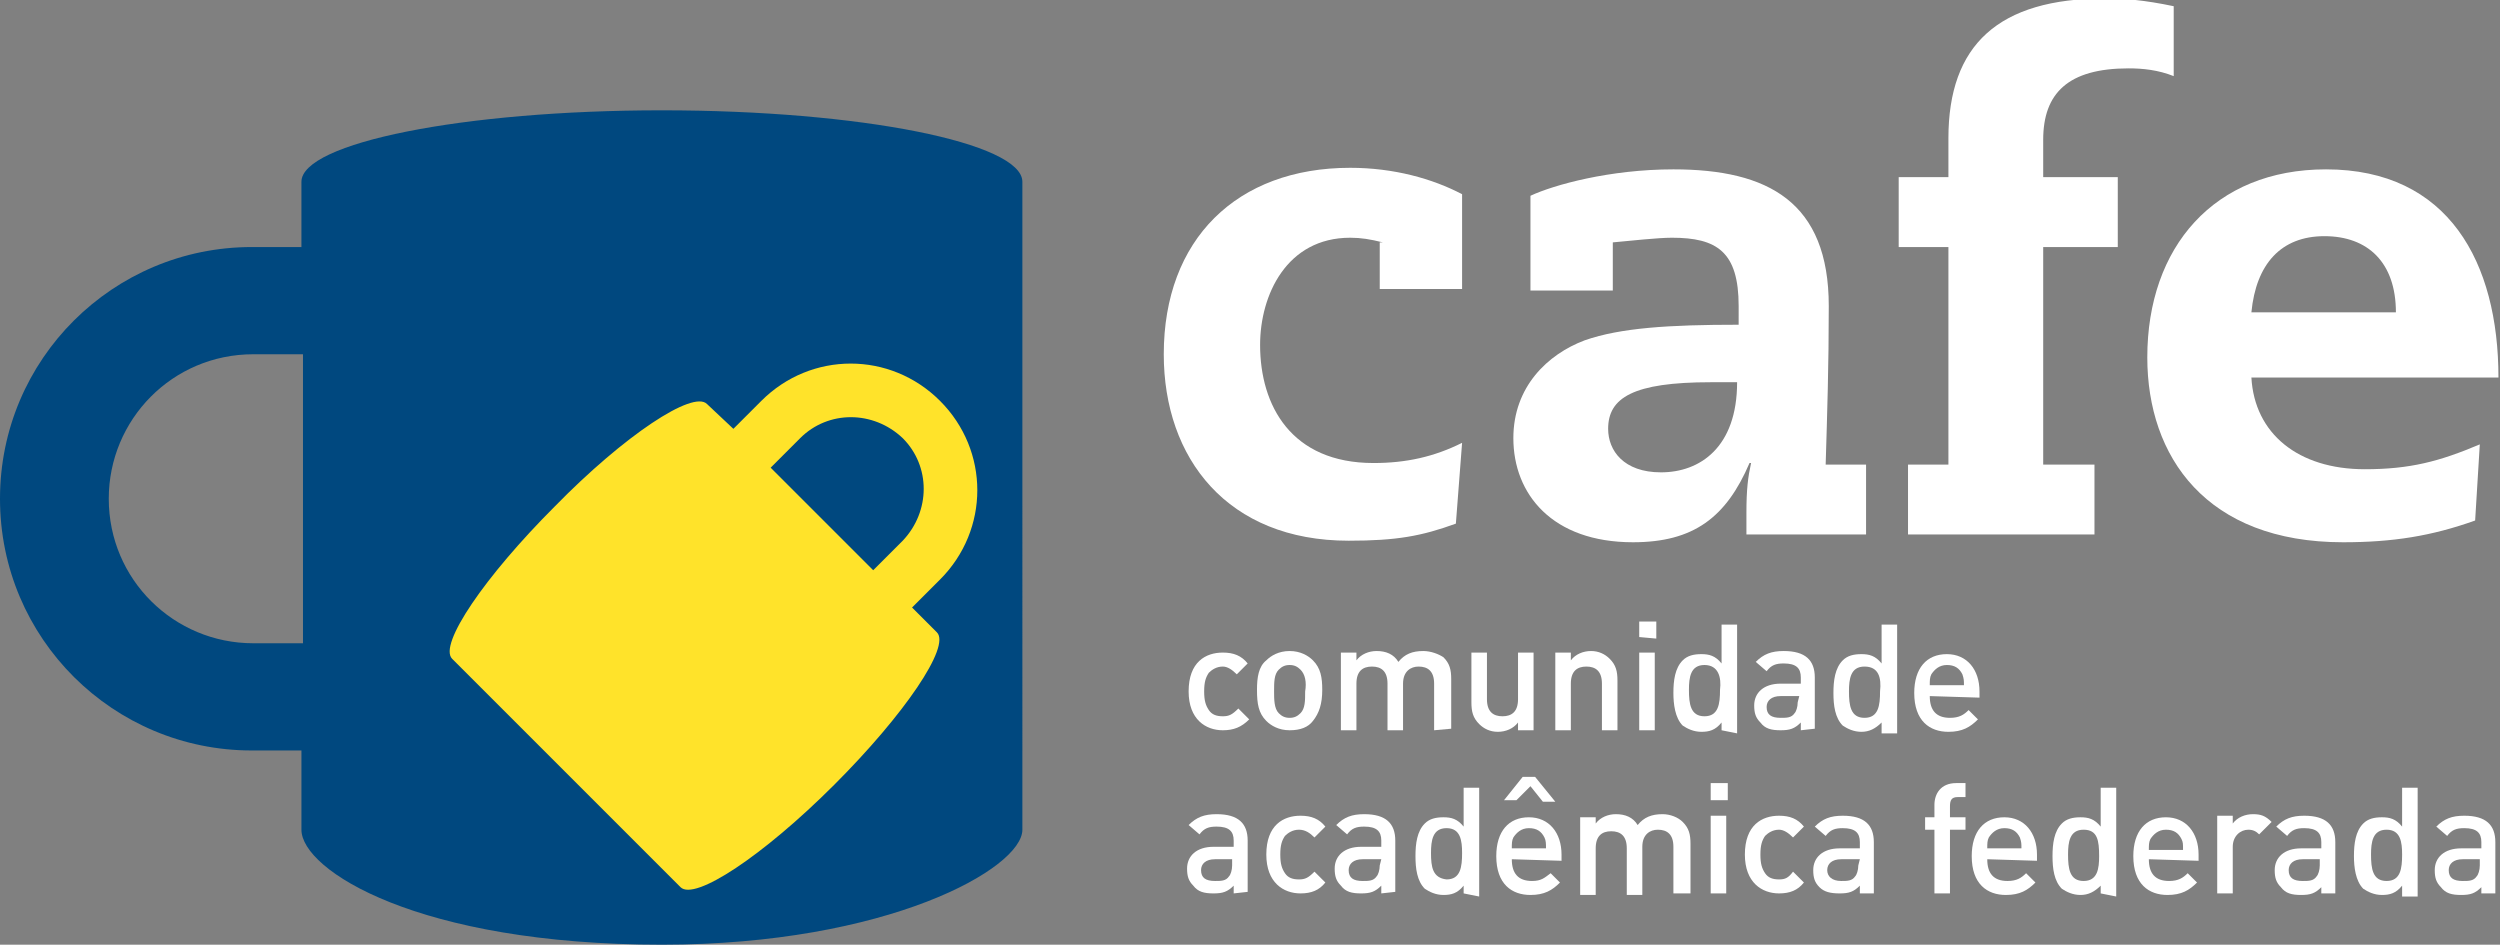 <!-- Generator: Adobe Illustrator 24.3.0, SVG Export Plug-In  -->
<svg version="1.1" xmlns="http://www.w3.org/2000/svg" xmlns:xlink="http://www.w3.org/1999/xlink" x="0px" y="0px" width="160.9px"
	 height="60.8px" viewBox="0 0 160.9 60.8" style="overflow:visible;enable-background:new 0 0 160.9 60.8;" xml:space="preserve">
<rect x="0" y="0" width="160.9" height="60.8" fill="#808080" stroke="none"/>
<style type="text/css">
	.st0{fill-rule:evenodd;clip-rule:evenodd;fill:#00487F;}
	.st1{fill-rule:evenodd;clip-rule:evenodd;fill:#FFE32A;}
	.st2{fill:#FFFFFF;}
</style>
<defs>
</defs>
<g>
	<g>
		<path class="st0" d="M42.6,7.1c-12.8,0-23.2,2.1-23.2,4.6l0,0v4.2h-2.3v0c-0.3,0-0.6,0-0.9,0C7.3,15.9,0,23.1,0,32.1
			c0,9,7.3,16.2,16.2,16.2c0.3,0,0.6,0,0.9,0v0h2.3v5.1c0,2.6,7.5,7.4,23.2,7.4c14.5,0,23.2-4.9,23.2-7.4V11.7l0,0
			C65.8,9.2,55.4,7.1,42.6,7.1z M19.5,23.4v17.4v0.6h-3.2c0,0,0,0,0,0c-5.1,0-9.3-4.1-9.3-9.3c0-5.1,4.1-9.3,9.3-9.3h3.2V23.4z"/>
		<path class="st1" d="M53.7,50.5c4.5-4.5,7.5-8.9,6.6-9.8c0,0,0,0,0,0l-1.6-1.6l1.5-1.5l0,0c0.1-0.1,0.2-0.2,0.3-0.3
			c3.2-3.2,3.2-8.3,0-11.5c-3.2-3.2-8.3-3.2-11.5,0c-0.1,0.1-0.2,0.2-0.3,0.3l0,0l-1.5,1.5L45.5,26c-0.9-0.9-5.3,2-9.8,6.6
			c-4.5,4.5-7.5,8.9-6.6,9.8l14.7,14.7c0,0,0,0,0,0C44.7,58,49.1,55.1,53.7,50.5z M55.9,36.4l-6.1-6.1l-0.2-0.2l1.9-1.9c0,0,0,0,0,0
			c1.8-1.8,4.7-1.8,6.6,0c1.8,1.8,1.8,4.7,0,6.6l-1.9,1.9L55.9,36.4z"/>
	</g>
	<g>
		<path class="st2" d="M78.7,47c-1.1,0-2.2-0.7-2.2-2.5c0-1.9,1.1-2.5,2.2-2.5c0.7,0,1.2,0.2,1.6,0.7l-0.7,0.7
			c-0.3-0.3-0.6-0.5-0.9-0.5c-0.4,0-0.7,0.2-0.9,0.4c-0.2,0.3-0.3,0.6-0.3,1.2c0,0.6,0.1,0.9,0.3,1.2c0.2,0.3,0.5,0.4,0.9,0.4
			c0.4,0,0.6-0.1,1-0.5l0.7,0.7C79.9,46.8,79.4,47,78.7,47z"/>
		<path class="st2" d="M84.5,46.4C84.2,46.8,83.7,47,83,47c-0.7,0-1.2-0.3-1.5-0.6c-0.5-0.5-0.6-1.1-0.6-2c0-0.8,0.1-1.5,0.6-1.9
			c0.3-0.3,0.8-0.6,1.5-0.6c0.7,0,1.2,0.3,1.5,0.6c0.5,0.5,0.6,1.1,0.6,1.9C85.1,45.3,84.9,45.9,84.5,46.4z M83.7,43.1
			c-0.2-0.2-0.4-0.3-0.7-0.3c-0.3,0-0.5,0.1-0.7,0.3c-0.3,0.3-0.3,0.8-0.3,1.4c0,0.5,0,1.1,0.3,1.4c0.2,0.2,0.4,0.3,0.7,0.3
			c0.3,0,0.5-0.1,0.7-0.3c0.3-0.3,0.3-0.8,0.3-1.4C84.1,43.9,84,43.4,83.7,43.1z"/>
		<path class="st2" d="M92.3,47l0-3c0-0.8-0.4-1.1-1-1.1c-0.5,0-1,0.3-1,1.1V47h-1l0-3c0-0.8-0.4-1.1-1-1.1c-0.6,0-1,0.3-1,1.1l0,3
			l-1,0l0-5l1,0v0.5c0.3-0.4,0.8-0.6,1.3-0.6c0.6,0,1.1,0.2,1.4,0.7c0.4-0.5,0.9-0.7,1.6-0.7c0.5,0,1,0.2,1.3,0.4
			c0.4,0.4,0.5,0.8,0.5,1.4l0,3.2L92.3,47z"/>
		<path class="st2" d="M97.7,47l0-0.5c-0.3,0.4-0.8,0.6-1.3,0.6c-0.5,0-0.9-0.2-1.2-0.5c-0.4-0.4-0.5-0.8-0.5-1.4l0-3.2h1l0,3
			c0,0.8,0.4,1.1,1,1.1c0.6,0,1-0.3,1-1.1l0-3h1l0,5L97.7,47z"/>
		<path class="st2" d="M103.1,47l0-3c0-0.8-0.4-1.1-1-1.1c-0.6,0-1,0.3-1,1.1l0,3l-1,0l0-5l1,0l0,0.5c0.3-0.4,0.8-0.6,1.3-0.6
			c0.5,0,0.9,0.2,1.2,0.5c0.4,0.4,0.5,0.8,0.5,1.4l0,3.2H103.1z"/>
		<path class="st2" d="M105.5,41V40l1.1,0l0,1.1L105.5,41z M105.5,47l0-5l1,0l0,5L105.5,47z"/>
		<path class="st2" d="M110.8,47v-0.5c-0.4,0.5-0.8,0.6-1.3,0.6c-0.5,0-0.9-0.2-1.2-0.4c-0.5-0.5-0.6-1.4-0.6-2.1
			c0-0.8,0.1-1.6,0.6-2.1c0.3-0.3,0.7-0.4,1.2-0.4c0.5,0,0.9,0.1,1.3,0.6l0-2.5h1l0,7L110.8,47z M109.7,42.8c-0.9,0-1,0.8-1,1.6
			c0,0.9,0.1,1.7,1,1.7c0.9,0,1-0.8,1-1.7C110.8,43.6,110.6,42.8,109.7,42.8z"/>
		<path class="st2" d="M115.9,47v-0.5c-0.4,0.4-0.7,0.5-1.3,0.5c-0.6,0-1-0.1-1.3-0.5c-0.3-0.3-0.4-0.6-0.4-1.1
			c0-0.8,0.6-1.4,1.7-1.4l1.3,0v-0.4c0-0.6-0.3-0.9-1.1-0.9c-0.5,0-0.8,0.1-1.1,0.5l-0.7-0.6c0.5-0.5,1-0.7,1.8-0.7
			c1.4,0,2,0.6,2,1.7l0,3.3L115.9,47z M115.8,44.8h-1.2c-0.6,0-0.9,0.3-0.9,0.7c0,0.5,0.3,0.7,0.9,0.7c0.4,0,0.7,0,0.9-0.3
			c0.1-0.1,0.2-0.4,0.2-0.7L115.8,44.8z"/>
		<path class="st2" d="M121.1,47v-0.5c-0.4,0.4-0.8,0.6-1.3,0.6c-0.5,0-0.9-0.2-1.2-0.4c-0.5-0.5-0.6-1.3-0.6-2.1
			c0-0.8,0.1-1.6,0.6-2.1c0.3-0.3,0.7-0.4,1.2-0.4c0.5,0,0.9,0.1,1.3,0.6l0-2.5l1,0l0,7H121.1z M120,42.9c-0.9,0-1,0.8-1,1.6
			c0,0.9,0.1,1.7,1,1.7c0.9,0,1-0.8,1-1.7C121.1,43.6,120.9,42.9,120,42.9z"/>
		<path class="st2" d="M124.2,44.8c0,0.9,0.4,1.4,1.3,1.4c0.6,0,0.9-0.2,1.2-0.5l0.6,0.6c-0.5,0.5-1,0.8-1.9,0.8
			c-1.2,0-2.2-0.7-2.2-2.5c0-1.6,0.8-2.5,2.1-2.5c1.3,0,2.1,1,2.1,2.4l0,0.4L124.2,44.8z M126.3,43.4c-0.2-0.4-0.5-0.6-1-0.6
			c-0.5,0-0.8,0.3-1,0.6c-0.1,0.2-0.1,0.4-0.1,0.7l2.2,0C126.4,43.8,126.4,43.7,126.3,43.4z"/>
		<path class="st2" d="M79.4,57.5V57c-0.4,0.4-0.7,0.5-1.3,0.5c-0.6,0-1-0.1-1.3-0.5c-0.3-0.3-0.4-0.6-0.4-1.1
			c0-0.8,0.6-1.4,1.7-1.4l1.3,0v-0.4c0-0.6-0.3-0.9-1.1-0.9c-0.5,0-0.8,0.1-1.1,0.5l-0.7-0.6c0.5-0.5,1-0.7,1.8-0.7
			c1.4,0,2,0.6,2,1.7l0,3.3L79.4,57.5z M79.4,55.3l-1.2,0c-0.6,0-0.9,0.3-0.9,0.7c0,0.5,0.3,0.7,0.9,0.7c0.4,0,0.7,0,0.9-0.3
			c0.1-0.1,0.2-0.4,0.2-0.7V55.3z"/>
		<path class="st2" d="M83.7,57.5c-1.1,0-2.2-0.7-2.2-2.5c0-1.9,1.1-2.5,2.2-2.5c0.7,0,1.2,0.2,1.6,0.7l-0.7,0.7
			c-0.3-0.3-0.6-0.5-1-0.5c-0.4,0-0.7,0.2-0.9,0.4c-0.2,0.3-0.3,0.6-0.3,1.2c0,0.6,0.1,0.9,0.3,1.2c0.2,0.3,0.5,0.4,0.9,0.4
			c0.4,0,0.6-0.1,1-0.5l0.7,0.7C84.9,57.3,84.4,57.5,83.7,57.5z"/>
		<path class="st2" d="M88.9,57.5V57c-0.4,0.4-0.7,0.5-1.3,0.5c-0.6,0-1-0.1-1.3-0.5c-0.3-0.3-0.4-0.6-0.4-1.1
			c0-0.8,0.6-1.4,1.7-1.4l1.3,0v-0.4c0-0.6-0.3-0.9-1.1-0.9c-0.5,0-0.8,0.1-1.1,0.5l-0.7-0.6c0.5-0.5,1-0.7,1.8-0.7
			c1.4,0,2,0.6,2,1.7l0,3.3L88.9,57.5z M88.9,55.3h-1.2c-0.6,0-0.9,0.3-0.9,0.7c0,0.5,0.3,0.7,0.9,0.7c0.4,0,0.7,0,0.9-0.3
			c0.1-0.1,0.2-0.4,0.2-0.7L88.9,55.3z"/>
		<path class="st2" d="M94.2,57.5v-0.5c-0.4,0.5-0.8,0.6-1.3,0.6c-0.5,0-0.9-0.2-1.2-0.4c-0.5-0.5-0.6-1.3-0.6-2.1
			c0-0.8,0.1-1.6,0.6-2.1c0.3-0.3,0.7-0.4,1.2-0.4c0.5,0,0.9,0.1,1.3,0.6l0-2.5l1,0l0,7L94.2,57.5z M93.1,53.3c-0.9,0-1,0.8-1,1.6
			c0,0.9,0.1,1.6,1,1.7c0.9,0,1-0.8,1-1.7C94.1,54.1,94,53.3,93.1,53.3z"/>
		<path class="st2" d="M97.3,55.3c0,0.9,0.4,1.4,1.3,1.4c0.6,0,0.8-0.2,1.2-0.5l0.6,0.6c-0.5,0.5-1,0.8-1.9,0.8
			c-1.2,0-2.2-0.7-2.2-2.5c0-1.6,0.8-2.5,2.1-2.5c1.3,0,2.1,1,2.1,2.4v0.4L97.3,55.3z M99.3,51.6l-0.8-1l-0.9,0.9h-0.8L98,50l0.8,0
			l1.3,1.6H99.3z M99.4,53.9c-0.2-0.4-0.5-0.6-1-0.6c-0.5,0-0.8,0.3-1,0.6c-0.1,0.2-0.1,0.4-0.1,0.7l2.2,0
			C99.5,54.3,99.5,54.1,99.4,53.9z"/>
		<path class="st2" d="M107.7,57.5l0-3c0-0.8-0.4-1.1-1-1.1c-0.5,0-1,0.3-1,1.1l0,3.1l-1,0l0-3c0-0.8-0.4-1.1-1-1.1
			c-0.6,0-1,0.3-1,1.1l0,3l-1,0l0-5l1,0V53c0.3-0.4,0.8-0.6,1.3-0.6c0.6,0,1.1,0.2,1.4,0.7c0.4-0.5,0.9-0.7,1.6-0.7
			c0.5,0,1,0.2,1.3,0.5c0.4,0.4,0.5,0.8,0.5,1.4l0,3.2H107.7z"/>
		<path class="st2" d="M110.1,51.5v-1.1l1.1,0l0,1.1L110.1,51.5z M110.1,57.5l0-5h1l0,5L110.1,57.5z"/>
		<path class="st2" d="M114.5,57.5c-1.1,0-2.2-0.7-2.2-2.5c0-1.9,1.1-2.5,2.2-2.5c0.7,0,1.2,0.2,1.6,0.7l-0.7,0.7
			c-0.3-0.3-0.6-0.5-0.9-0.5c-0.4,0-0.7,0.2-0.9,0.4c-0.2,0.3-0.3,0.6-0.3,1.2c0,0.6,0.1,0.9,0.3,1.2c0.2,0.3,0.5,0.4,0.9,0.4
			c0.4,0,0.6-0.1,0.9-0.5l0.7,0.7C115.7,57.3,115.2,57.5,114.5,57.5z"/>
		<path class="st2" d="M119.7,57.5V57c-0.4,0.4-0.7,0.5-1.3,0.5c-0.6,0-1-0.1-1.3-0.4c-0.3-0.3-0.4-0.6-0.4-1.1
			c0-0.8,0.6-1.4,1.7-1.4l1.3,0l0-0.4c0-0.6-0.3-0.9-1.1-0.9c-0.5,0-0.8,0.1-1.1,0.5l-0.7-0.6c0.5-0.5,1-0.7,1.8-0.7
			c1.4,0,2,0.6,2,1.7l0,3.3L119.7,57.5z M119.7,55.3l-1.2,0c-0.6,0-0.9,0.3-0.9,0.7c0,0.4,0.3,0.7,0.9,0.7c0.4,0,0.7,0,0.9-0.3
			c0.1-0.1,0.2-0.4,0.2-0.7L119.7,55.3z"/>
		<path class="st2" d="M125.5,53.4l0,4.1l-1,0l0-4.1l-0.6,0l0-0.8h0.6l0-0.8c0-0.7,0.4-1.4,1.4-1.4h0.6v0.9H126
			c-0.4,0-0.5,0.2-0.5,0.6v0.7l1,0v0.8H125.5z"/>
		<path class="st2" d="M127.9,55.3c0,0.9,0.4,1.4,1.3,1.4c0.6,0,0.9-0.2,1.2-0.5l0.6,0.6c-0.5,0.5-1,0.8-1.9,0.8
			c-1.2,0-2.2-0.7-2.2-2.5c0-1.6,0.8-2.5,2.1-2.5c1.3,0,2.1,1,2.1,2.4v0.4L127.9,55.3z M130,53.9c-0.2-0.4-0.5-0.6-1-0.6
			c-0.5,0-0.8,0.3-1,0.6c-0.1,0.2-0.1,0.4-0.1,0.7l2.2,0C130.1,54.3,130.1,54.2,130,53.9z"/>
		<path class="st2" d="M135.2,57.5V57c-0.4,0.4-0.8,0.6-1.3,0.6c-0.5,0-0.9-0.2-1.2-0.4c-0.5-0.5-0.6-1.3-0.6-2.1
			c0-0.8,0.1-1.6,0.6-2.1c0.3-0.3,0.7-0.4,1.2-0.4c0.5,0,0.9,0.1,1.3,0.6l0-2.5l1,0l0,7L135.2,57.5z M134.1,53.4c-0.9,0-1,0.8-1,1.6
			c0,0.9,0.1,1.7,1,1.7c0.9,0,1-0.8,1-1.6C135.1,54.1,135,53.4,134.1,53.4z"/>
		<path class="st2" d="M138.3,55.3c0,0.9,0.4,1.4,1.3,1.4c0.6,0,0.9-0.2,1.2-0.5l0.6,0.6c-0.5,0.5-1,0.8-1.9,0.8
			c-1.2,0-2.2-0.7-2.2-2.5c0-1.6,0.8-2.5,2.1-2.5c1.3,0,2.1,1,2.1,2.4l0,0.4L138.3,55.3z M140.4,54c-0.2-0.4-0.5-0.6-1-0.6
			c-0.5,0-0.8,0.3-1,0.6c-0.1,0.2-0.1,0.4-0.1,0.7l2.2,0C140.5,54.3,140.5,54.2,140.4,54z"/>
		<path class="st2" d="M145.4,53.7c-0.2-0.2-0.4-0.3-0.7-0.3c-0.5,0-1,0.4-1,1.1l0,3h-1l0-5h1l0,0.5c0.3-0.4,0.8-0.6,1.3-0.6
			c0.5,0,0.8,0.1,1.2,0.5L145.4,53.7z"/>
		<path class="st2" d="M149.4,57.5l0-0.4c-0.4,0.4-0.7,0.5-1.3,0.5c-0.6,0-1-0.1-1.3-0.5c-0.3-0.3-0.4-0.6-0.4-1.1
			c0-0.8,0.6-1.4,1.7-1.4h1.3v-0.4c0-0.6-0.3-0.9-1.1-0.9c-0.5,0-0.8,0.1-1.1,0.5l-0.7-0.6c0.5-0.5,1-0.7,1.8-0.7c1.4,0,2,0.6,2,1.7
			l0,3.3H149.4z M149.4,55.3l-1.2,0c-0.6,0-0.9,0.3-0.9,0.7c0,0.5,0.3,0.7,0.9,0.7c0.4,0,0.7,0,0.9-0.3c0.1-0.1,0.2-0.4,0.2-0.7
			V55.3z"/>
		<path class="st2" d="M154.6,57.5l0-0.5c-0.4,0.5-0.8,0.6-1.3,0.6c-0.5,0-0.9-0.2-1.2-0.4c-0.5-0.5-0.6-1.4-0.6-2.1
			c0-0.8,0.1-1.6,0.6-2.1c0.3-0.3,0.7-0.4,1.2-0.4c0.5,0,0.9,0.1,1.3,0.6l0-2.5l1,0l0,7H154.6z M153.6,53.4c-0.9,0-1,0.8-1,1.6
			c0,0.9,0.1,1.7,1,1.7c0.9,0,1-0.8,1-1.7C154.6,54.2,154.5,53.4,153.6,53.4z"/>
		<path class="st2" d="M159.7,57.5v-0.4c-0.4,0.4-0.7,0.5-1.3,0.5c-0.6,0-1-0.1-1.3-0.5c-0.3-0.3-0.4-0.6-0.4-1.1
			c0-0.8,0.6-1.4,1.7-1.4l1.3,0l0-0.4c0-0.6-0.3-0.9-1.1-0.9c-0.5,0-0.8,0.1-1.1,0.5l-0.7-0.6c0.5-0.5,1-0.7,1.8-0.7
			c1.4,0,2,0.6,2,1.7l0,3.3L159.7,57.5z M159.7,55.3l-1.2,0c-0.6,0-0.9,0.3-0.9,0.7c0,0.5,0.3,0.7,0.9,0.7c0.4,0,0.7,0,0.9-0.3
			c0.1-0.1,0.2-0.4,0.2-0.7V55.3z"/>
	</g>
	<g>
		<path class="st2" d="M89,15.6c-0.8-0.2-1.4-0.3-2.1-0.3c-4.1,0-5.8,3.7-5.8,6.9c0,3.9,2,7.6,7.3,7.6c2.1,0,3.9-0.4,5.7-1.3
			l-0.4,5.2c-2.2,0.8-3.8,1.1-6.9,1.1c-7.8,0-11.9-5.3-11.9-12c0-7.4,4.7-12,12-12c2.8,0,5.3,0.7,7.2,1.7l0,6.1l-5.3,0V15.6z"/>
		<path class="st2" d="M111.9,19.7c0-3.5-1.4-4.4-4.3-4.4c-0.9,0-2.7,0.2-3.8,0.3l0,3.1l-5.3,0l0-6.1c1.5-0.7,5.1-1.7,9.2-1.7
			c6.1,0,10,2.1,10,8.8c0,3.8-0.1,6.9-0.2,10.2h2.6l0,4.5l-7.7,0v-1.4c0-1.5,0.1-2.3,0.3-3.2h-0.1c-1.5,3.5-3.6,5.1-7.5,5.1
			c-5.2,0-7.7-3.1-7.7-6.7c0-3.3,2.2-5.4,4.6-6.3c2.3-0.8,5.4-1,9.9-1V19.7z M110.1,24.6c-5,0-6.6,1-6.6,3c0,1.4,1,2.8,3.4,2.8
			c2.5,0,4.9-1.6,4.9-5.8H110.1z"/>
		<path class="st2" d="M125.4,15.9l-3.2,0l0-4.5l3.2,0l0-2.5c0-6,3.2-9,10.1-9c1.2,0,2.5,0.1,4.4,0.5v4.5c-1-0.4-2-0.5-2.9-0.5
			c-3.9,0-5.5,1.6-5.5,4.6v2.4l4.8,0l0,4.5l-4.8,0l0,14l3.3,0l0,4.5l-12,0l0-4.5h2.6L125.4,15.9z"/>
		<path class="st2" d="M144.9,24.3c0.2,3.6,3,5.9,7.3,5.9c2.9,0,4.8-0.5,7.4-1.6l-0.3,4.9c-2.8,1-5.3,1.4-8.5,1.4
			c-8.8,0-12.6-5.5-12.6-11.9c0-7.1,4.3-12.1,11.5-12.1c7.9,0,11.1,6,11.1,13.4L144.9,24.3z M154.2,20.1c0-3.2-1.8-4.9-4.6-4.9
			c-2.8,0-4.4,1.8-4.7,4.9L154.2,20.1z"/>
	</g>
</g>
</svg>
